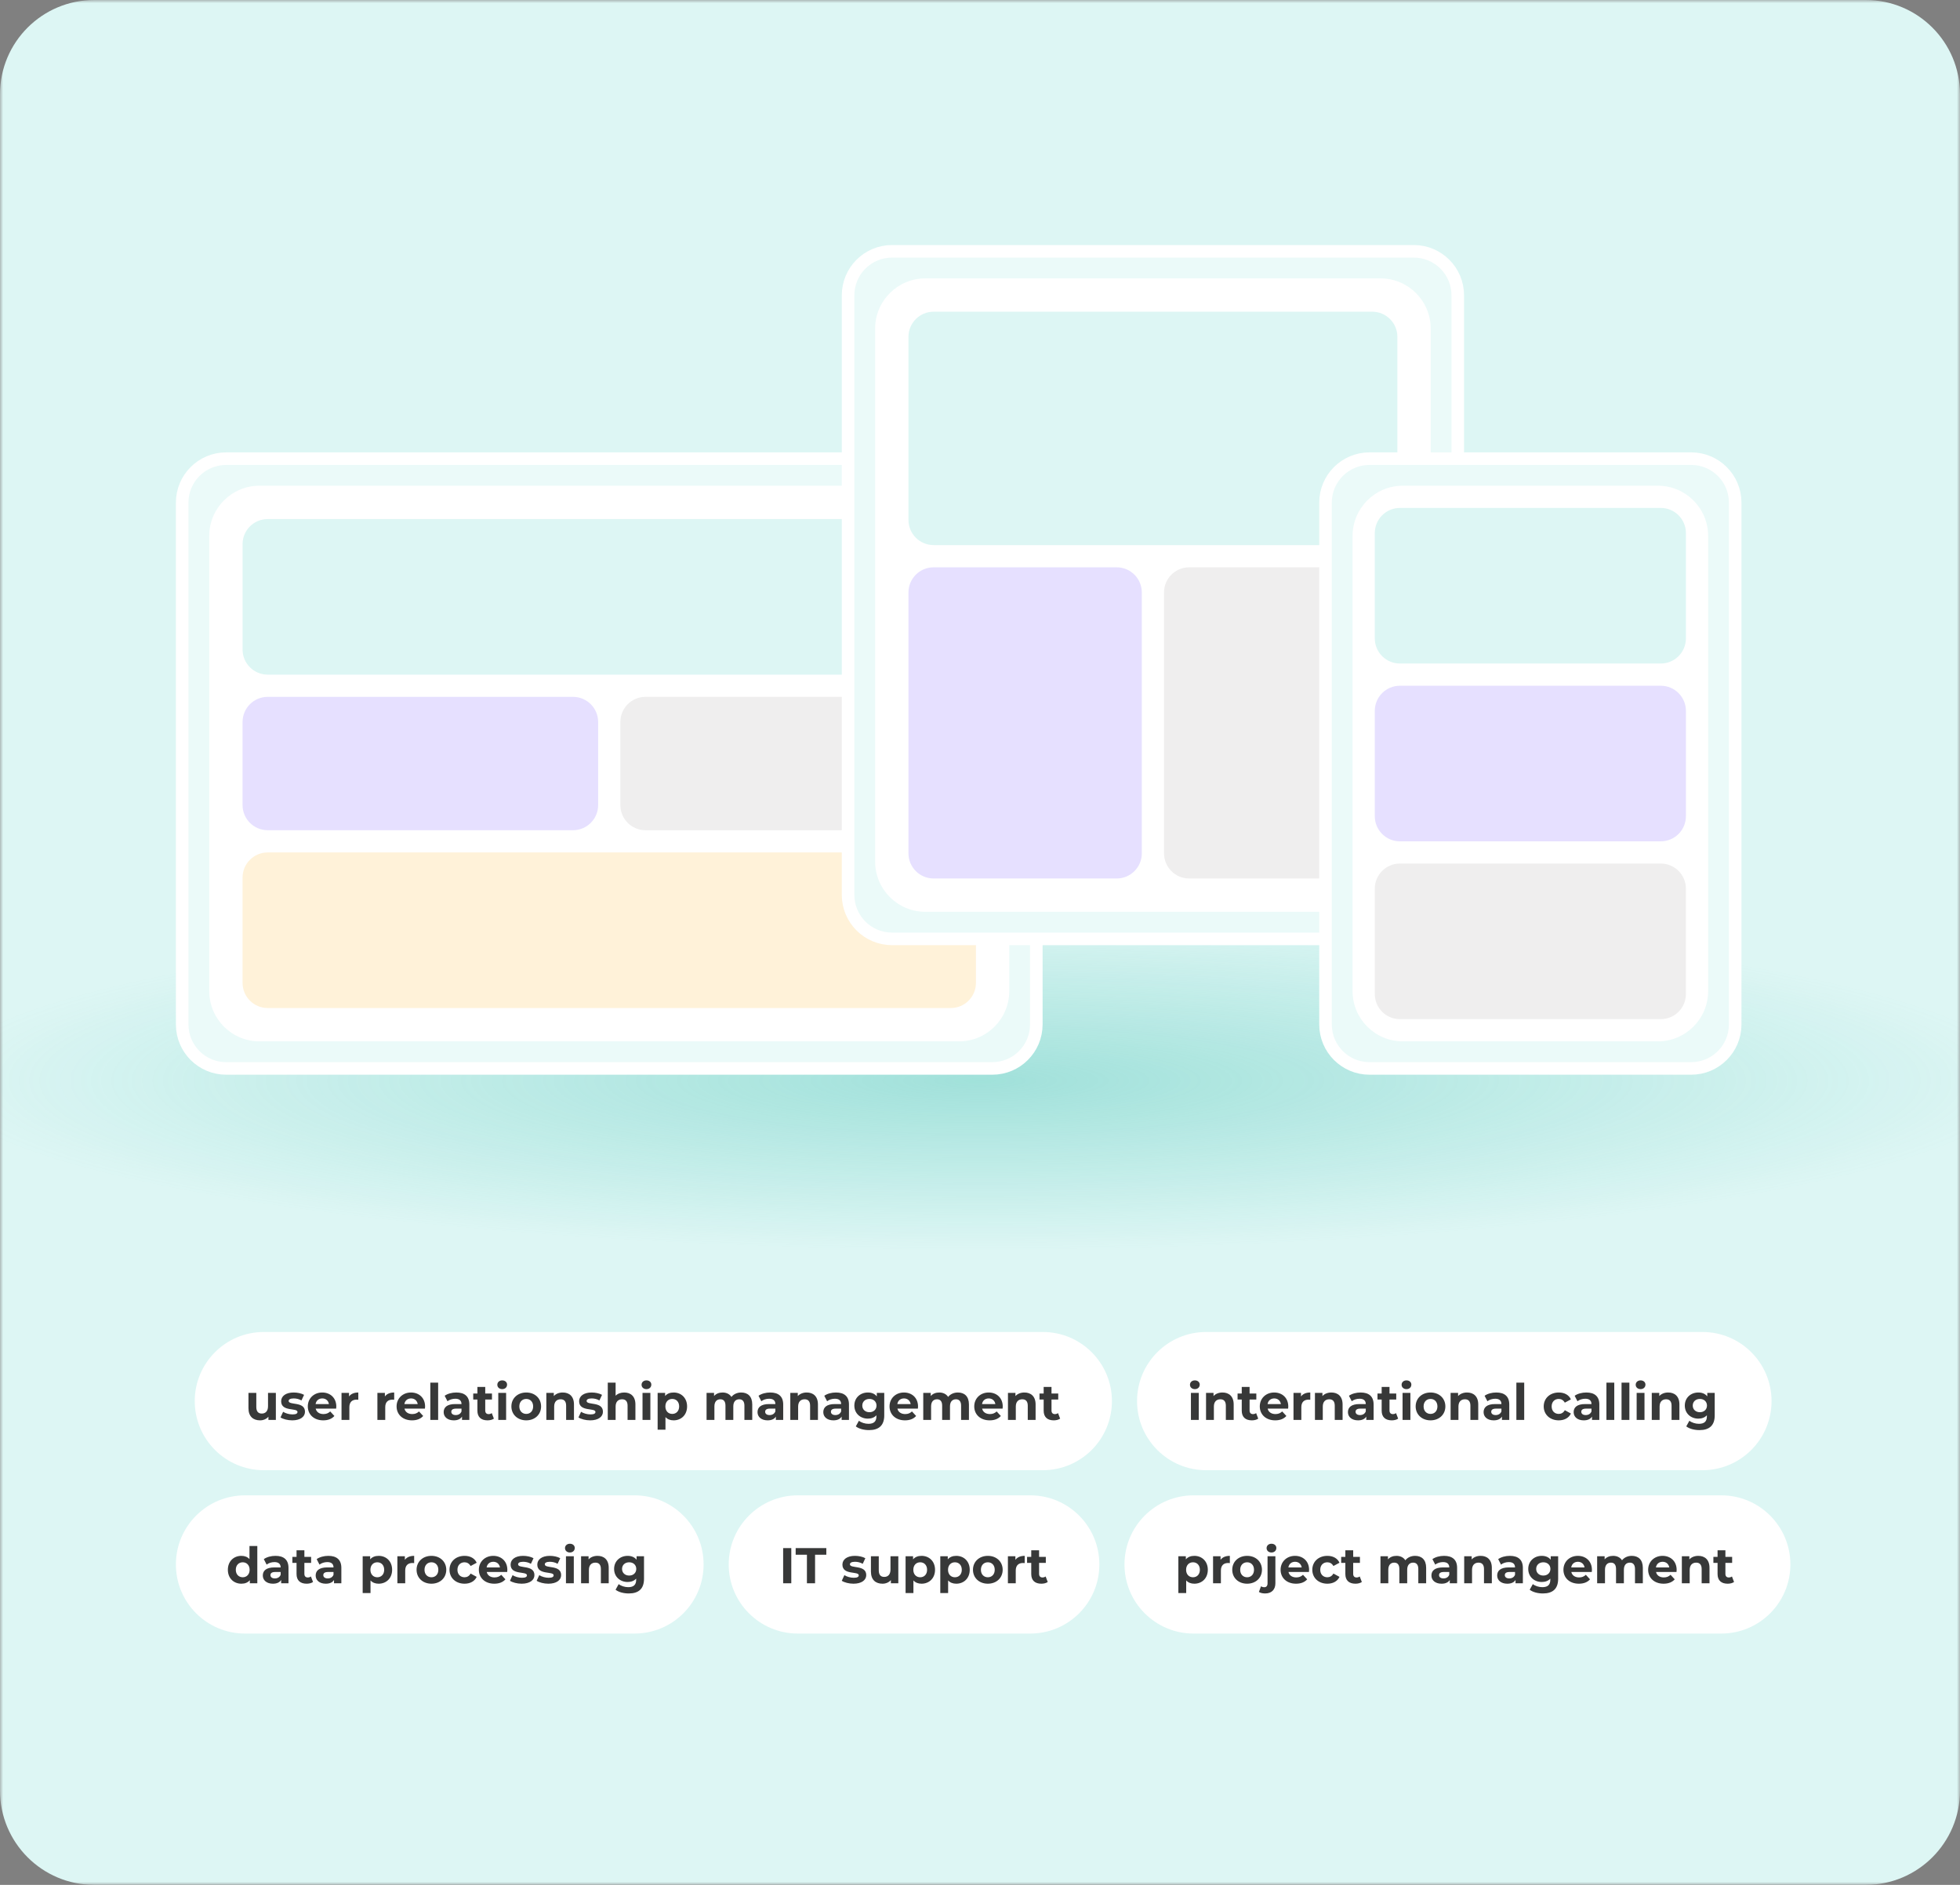<svg width="312" height="300" viewBox="0 0 312 300" fill="none" xmlns="http://www.w3.org/2000/svg">
<rect x="0" y="0" width="312" height="300" fill="#808080" stroke="none"/>
<g clip-path="url(#clip0_31_370)">
<mask id="mask0_31_370" style="mask-type:luminance" maskUnits="userSpaceOnUse" x="0" y="0" width="312" height="300">
<path d="M312 0H0V300H312V0Z" fill="white"/>
</mask>
<g mask="url(#mask0_31_370)">
<path d="M297 0H15C6.716 0 0 6.716 0 15V285C0 293.284 6.716 300 15 300H297C305.284 300 312 293.284 312 285V15C312 6.716 305.284 0 297 0Z" fill="#DDF6F4"/>
<path d="M101 238H39C32.925 238 28 242.925 28 249C28 255.075 32.925 260 39 260H101C107.075 260 112 255.075 112 249C112 242.925 107.075 238 101 238Z" fill="white"/>
<path d="M39.712 246.064H40.96V252H39.768V251.504C39.456 251.88 39 252.064 38.424 252.064C37.208 252.064 36.272 251.2 36.272 249.848C36.272 248.496 37.208 247.632 38.424 247.632C38.952 247.632 39.4 247.8 39.712 248.152V246.064ZM38.64 251.04C39.256 251.04 39.736 250.592 39.736 249.848C39.736 249.104 39.256 248.656 38.64 248.656C38.016 248.656 37.536 249.104 37.536 249.848C37.536 250.592 38.016 251.04 38.64 251.04ZM43.851 247.632C45.163 247.632 45.923 248.24 45.923 249.544V252H44.755V251.464C44.523 251.856 44.075 252.064 43.443 252.064C42.435 252.064 41.835 251.504 41.835 250.76C41.835 250 42.371 249.472 43.683 249.472H44.675C44.675 248.936 44.355 248.624 43.683 248.624C43.227 248.624 42.755 248.776 42.443 249.024L41.995 248.152C42.467 247.816 43.163 247.632 43.851 247.632ZM43.755 251.224C44.171 251.224 44.531 251.032 44.675 250.64V250.2H43.819C43.235 250.2 43.051 250.416 43.051 250.704C43.051 251.016 43.315 251.224 43.755 251.224ZM49.493 250.912L49.829 251.792C49.573 251.976 49.197 252.064 48.813 252.064C47.797 252.064 47.205 251.544 47.205 250.52V248.752H46.541V247.792H47.205V246.744H48.453V247.792H49.525V248.752H48.453V250.504C48.453 250.872 48.653 251.072 48.989 251.072C49.173 251.072 49.357 251.016 49.493 250.912ZM52.265 247.632C53.577 247.632 54.337 248.24 54.337 249.544V252H53.169V251.464C52.937 251.856 52.489 252.064 51.857 252.064C50.849 252.064 50.249 251.504 50.249 250.76C50.249 250 50.785 249.472 52.097 249.472H53.089C53.089 248.936 52.769 248.624 52.097 248.624C51.641 248.624 51.169 248.776 50.857 249.024L50.409 248.152C50.881 247.816 51.577 247.632 52.265 247.632ZM52.169 251.224C52.585 251.224 52.945 251.032 53.089 250.64V250.2H52.233C51.649 250.2 51.465 250.416 51.465 250.704C51.465 251.016 51.729 251.224 52.169 251.224ZM60.276 247.632C61.484 247.632 62.42 248.496 62.42 249.848C62.42 251.2 61.484 252.064 60.276 252.064C59.74 252.064 59.3 251.896 58.98 251.544V253.552H57.732V247.696H58.924V248.192C59.236 247.816 59.7 247.632 60.276 247.632ZM60.06 251.04C60.684 251.04 61.156 250.592 61.156 249.848C61.156 249.104 60.684 248.656 60.06 248.656C59.436 248.656 58.964 249.104 58.964 249.848C58.964 250.592 59.436 251.04 60.06 251.04ZM64.448 248.264C64.752 247.848 65.264 247.632 65.928 247.632V248.784C65.824 248.776 65.744 248.768 65.648 248.768C64.96 248.768 64.504 249.144 64.504 249.968V252H63.256V247.696H64.448V248.264ZM68.679 252.064C67.311 252.064 66.311 251.144 66.311 249.848C66.311 248.552 67.311 247.632 68.679 247.632C70.047 247.632 71.039 248.552 71.039 249.848C71.039 251.144 70.047 252.064 68.679 252.064ZM68.679 251.04C69.303 251.04 69.775 250.592 69.775 249.848C69.775 249.104 69.303 248.656 68.679 248.656C68.055 248.656 67.575 249.104 67.575 249.848C67.575 250.592 68.055 251.04 68.679 251.04ZM73.953 252.064C72.553 252.064 71.553 251.144 71.553 249.848C71.553 248.552 72.553 247.632 73.953 247.632C74.857 247.632 75.569 248.024 75.881 248.728L74.913 249.248C74.681 248.84 74.337 248.656 73.945 248.656C73.313 248.656 72.817 249.096 72.817 249.848C72.817 250.6 73.313 251.04 73.945 251.04C74.337 251.04 74.681 250.864 74.913 250.448L75.881 250.976C75.569 251.664 74.857 252.064 73.953 252.064ZM80.761 249.864C80.761 249.96 80.745 250.096 80.737 250.2H77.481C77.601 250.736 78.057 251.064 78.713 251.064C79.169 251.064 79.497 250.928 79.793 250.648L80.457 251.368C80.057 251.824 79.457 252.064 78.681 252.064C77.193 252.064 76.225 251.128 76.225 249.848C76.225 248.56 77.209 247.632 78.521 247.632C79.785 247.632 80.761 248.48 80.761 249.864ZM78.529 248.576C77.961 248.576 77.553 248.92 77.465 249.472H79.585C79.497 248.928 79.089 248.576 78.529 248.576ZM83.04 252.064C82.312 252.064 81.576 251.864 81.176 251.6L81.592 250.704C81.976 250.952 82.56 251.12 83.088 251.12C83.664 251.12 83.88 250.968 83.88 250.728C83.88 250.024 81.28 250.744 81.28 249.024C81.28 248.208 82.016 247.632 83.272 247.632C83.864 247.632 84.52 247.768 84.928 248.008L84.512 248.896C84.088 248.656 83.664 248.576 83.272 248.576C82.712 248.576 82.472 248.752 82.472 248.976C82.472 249.712 85.072 249 85.072 250.696C85.072 251.496 84.328 252.064 83.04 252.064ZM87.29 252.064C86.562 252.064 85.826 251.864 85.426 251.6L85.842 250.704C86.226 250.952 86.81 251.12 87.338 251.12C87.914 251.12 88.13 250.968 88.13 250.728C88.13 250.024 85.53 250.744 85.53 249.024C85.53 248.208 86.266 247.632 87.522 247.632C88.114 247.632 88.77 247.768 89.178 248.008L88.762 248.896C88.338 248.656 87.914 248.576 87.522 248.576C86.962 248.576 86.722 248.752 86.722 248.976C86.722 249.712 89.322 249 89.322 250.696C89.322 251.496 88.578 252.064 87.29 252.064ZM90.716 247.096C90.252 247.096 89.94 246.792 89.94 246.4C89.94 246.008 90.252 245.704 90.716 245.704C91.18 245.704 91.492 245.992 91.492 246.376C91.492 246.792 91.18 247.096 90.716 247.096ZM90.092 252V247.696H91.34V252H90.092ZM95.114 247.632C96.13 247.632 96.898 248.224 96.898 249.536V252H95.65V249.728C95.65 249.032 95.33 248.712 94.778 248.712C94.178 248.712 93.746 249.08 93.746 249.872V252H92.498V247.696H93.69V248.2C94.026 247.832 94.53 247.632 95.114 247.632ZM101.332 247.696H102.516V251.28C102.516 252.88 101.652 253.616 100.1 253.616C99.284 253.616 98.492 253.416 97.988 253.024L98.484 252.128C98.852 252.424 99.452 252.616 100.004 252.616C100.884 252.616 101.268 252.216 101.268 251.44V251.256C100.94 251.616 100.468 251.792 99.908 251.792C98.716 251.792 97.756 250.968 97.756 249.712C97.756 248.456 98.716 247.632 99.908 247.632C100.508 247.632 101.004 247.832 101.332 248.248V247.696ZM100.156 250.768C100.812 250.768 101.284 250.344 101.284 249.712C101.284 249.08 100.812 248.656 100.156 248.656C99.5 248.656 99.02 249.08 99.02 249.712C99.02 250.344 99.5 250.768 100.156 250.768Z" fill="#373838"/>
<path d="M274 238H190C183.925 238 179 242.925 179 249C179 255.075 183.925 260 190 260H274C280.075 260 285 255.075 285 249C285 242.925 280.075 238 274 238Z" fill="white"/>
<path d="M190.12 247.632C191.328 247.632 192.264 248.496 192.264 249.848C192.264 251.2 191.328 252.064 190.12 252.064C189.584 252.064 189.144 251.896 188.824 251.544V253.552H187.576V247.696H188.768V248.192C189.08 247.816 189.544 247.632 190.12 247.632ZM189.904 251.04C190.528 251.04 191 250.592 191 249.848C191 249.104 190.528 248.656 189.904 248.656C189.28 248.656 188.808 249.104 188.808 249.848C188.808 250.592 189.28 251.04 189.904 251.04ZM194.291 248.264C194.595 247.848 195.107 247.632 195.771 247.632V248.784C195.667 248.776 195.587 248.768 195.491 248.768C194.803 248.768 194.347 249.144 194.347 249.968V252H193.099V247.696H194.291V248.264ZM198.522 252.064C197.154 252.064 196.154 251.144 196.154 249.848C196.154 248.552 197.154 247.632 198.522 247.632C199.89 247.632 200.882 248.552 200.882 249.848C200.882 251.144 199.89 252.064 198.522 252.064ZM198.522 251.04C199.146 251.04 199.618 250.592 199.618 249.848C199.618 249.104 199.146 248.656 198.522 248.656C197.898 248.656 197.418 249.104 197.418 249.848C197.418 250.592 197.898 251.04 198.522 251.04ZM202.397 247.096C201.933 247.096 201.621 246.792 201.621 246.4C201.621 246.008 201.933 245.704 202.397 245.704C202.861 245.704 203.173 245.992 203.173 246.376C203.173 246.792 202.861 247.096 202.397 247.096ZM201.397 253.616C201.013 253.616 200.637 253.544 200.397 253.376L200.733 252.472C200.869 252.568 201.053 252.624 201.261 252.624C201.573 252.624 201.773 252.424 201.773 252V247.696H203.021V251.992C203.021 252.984 202.437 253.616 201.397 253.616ZM208.386 249.864C208.386 249.96 208.37 250.096 208.362 250.2H205.106C205.226 250.736 205.682 251.064 206.338 251.064C206.794 251.064 207.122 250.928 207.418 250.648L208.082 251.368C207.682 251.824 207.082 252.064 206.306 252.064C204.818 252.064 203.85 251.128 203.85 249.848C203.85 248.56 204.834 247.632 206.146 247.632C207.41 247.632 208.386 248.48 208.386 249.864ZM206.154 248.576C205.586 248.576 205.178 248.92 205.09 249.472H207.21C207.122 248.928 206.714 248.576 206.154 248.576ZM211.297 252.064C209.897 252.064 208.897 251.144 208.897 249.848C208.897 248.552 209.897 247.632 211.297 247.632C212.201 247.632 212.913 248.024 213.225 248.728L212.257 249.248C212.025 248.84 211.681 248.656 211.289 248.656C210.657 248.656 210.161 249.096 210.161 249.848C210.161 250.6 210.657 251.04 211.289 251.04C211.681 251.04 212.025 250.864 212.257 250.448L213.225 250.976C212.913 251.664 212.201 252.064 211.297 252.064ZM216.446 250.912L216.782 251.792C216.526 251.976 216.15 252.064 215.766 252.064C214.75 252.064 214.158 251.544 214.158 250.52V248.752H213.494V247.792H214.158V246.744H215.406V247.792H216.478V248.752H215.406V250.504C215.406 250.872 215.606 251.072 215.942 251.072C216.126 251.072 216.31 251.016 216.446 250.912ZM225.26 247.632C226.284 247.632 227.02 248.224 227.02 249.536V252H225.772V249.728C225.772 249.032 225.46 248.712 224.956 248.712C224.396 248.712 224.004 249.072 224.004 249.84V252H222.756V249.728C222.756 249.032 222.46 248.712 221.94 248.712C221.388 248.712 220.996 249.072 220.996 249.84V252H219.748V247.696H220.94V248.192C221.26 247.824 221.74 247.632 222.292 247.632C222.892 247.632 223.404 247.864 223.708 248.336C224.052 247.896 224.612 247.632 225.26 247.632ZM229.875 247.632C231.187 247.632 231.947 248.24 231.947 249.544V252H230.779V251.464C230.547 251.856 230.099 252.064 229.467 252.064C228.459 252.064 227.859 251.504 227.859 250.76C227.859 250 228.395 249.472 229.707 249.472H230.699C230.699 248.936 230.379 248.624 229.707 248.624C229.251 248.624 228.779 248.776 228.467 249.024L228.019 248.152C228.491 247.816 229.187 247.632 229.875 247.632ZM229.779 251.224C230.195 251.224 230.555 251.032 230.699 250.64V250.2H229.843C229.259 250.2 229.075 250.416 229.075 250.704C229.075 251.016 229.339 251.224 229.779 251.224ZM235.692 247.632C236.708 247.632 237.476 248.224 237.476 249.536V252H236.228V249.728C236.228 249.032 235.908 248.712 235.356 248.712C234.756 248.712 234.324 249.08 234.324 249.872V252H233.076V247.696H234.268V248.2C234.604 247.832 235.108 247.632 235.692 247.632ZM240.343 247.632C241.655 247.632 242.415 248.24 242.415 249.544V252H241.247V251.464C241.015 251.856 240.567 252.064 239.935 252.064C238.927 252.064 238.327 251.504 238.327 250.76C238.327 250 238.863 249.472 240.175 249.472H241.167C241.167 248.936 240.847 248.624 240.175 248.624C239.719 248.624 239.247 248.776 238.935 249.024L238.487 248.152C238.959 247.816 239.655 247.632 240.343 247.632ZM240.247 251.224C240.663 251.224 241.023 251.032 241.167 250.64V250.2H240.311C239.727 250.2 239.543 250.416 239.543 250.704C239.543 251.016 239.807 251.224 240.247 251.224ZM246.848 247.696H248.032V251.28C248.032 252.88 247.168 253.616 245.616 253.616C244.8 253.616 244.008 253.416 243.504 253.024L244 252.128C244.368 252.424 244.968 252.616 245.52 252.616C246.4 252.616 246.784 252.216 246.784 251.44V251.256C246.456 251.616 245.984 251.792 245.424 251.792C244.232 251.792 243.272 250.968 243.272 249.712C243.272 248.456 244.232 247.632 245.424 247.632C246.024 247.632 246.52 247.832 246.848 248.248V247.696ZM245.672 250.768C246.328 250.768 246.8 250.344 246.8 249.712C246.8 249.08 246.328 248.656 245.672 248.656C245.016 248.656 244.536 249.08 244.536 249.712C244.536 250.344 245.016 250.768 245.672 250.768ZM253.409 249.864C253.409 249.96 253.393 250.096 253.385 250.2H250.129C250.249 250.736 250.705 251.064 251.361 251.064C251.817 251.064 252.145 250.928 252.441 250.648L253.105 251.368C252.705 251.824 252.105 252.064 251.329 252.064C249.841 252.064 248.873 251.128 248.873 249.848C248.873 248.56 249.857 247.632 251.169 247.632C252.433 247.632 253.409 248.48 253.409 249.864ZM251.177 248.576C250.609 248.576 250.201 248.92 250.113 249.472H252.233C252.145 248.928 251.737 248.576 251.177 248.576ZM259.752 247.632C260.776 247.632 261.512 248.224 261.512 249.536V252H260.264V249.728C260.264 249.032 259.952 248.712 259.448 248.712C258.888 248.712 258.496 249.072 258.496 249.84V252H257.248V249.728C257.248 249.032 256.952 248.712 256.432 248.712C255.88 248.712 255.488 249.072 255.488 249.84V252H254.24V247.696H255.432V248.192C255.752 247.824 256.232 247.632 256.784 247.632C257.384 247.632 257.896 247.864 258.2 248.336C258.544 247.896 259.104 247.632 259.752 247.632ZM266.894 249.864C266.894 249.96 266.878 250.096 266.87 250.2H263.614C263.734 250.736 264.19 251.064 264.846 251.064C265.302 251.064 265.63 250.928 265.926 250.648L266.59 251.368C266.19 251.824 265.59 252.064 264.814 252.064C263.326 252.064 262.358 251.128 262.358 249.848C262.358 248.56 263.342 247.632 264.654 247.632C265.918 247.632 266.894 248.48 266.894 249.864ZM264.662 248.576C264.094 248.576 263.686 248.92 263.598 249.472H265.718C265.63 248.928 265.222 248.576 264.662 248.576ZM270.34 247.632C271.356 247.632 272.124 248.224 272.124 249.536V252H270.876V249.728C270.876 249.032 270.556 248.712 270.004 248.712C269.404 248.712 268.972 249.08 268.972 249.872V252H267.724V247.696H268.916V248.2C269.252 247.832 269.756 247.632 270.34 247.632ZM275.696 250.912L276.032 251.792C275.776 251.976 275.4 252.064 275.016 252.064C274 252.064 273.408 251.544 273.408 250.52V248.752H272.744V247.792H273.408V246.744H274.656V247.792H275.728V248.752H274.656V250.504C274.656 250.872 274.856 251.072 275.192 251.072C275.376 251.072 275.56 251.016 275.696 250.912Z" fill="#373838"/>
<path d="M164 238H127C120.925 238 116 242.925 116 249C116 255.075 120.925 260 127 260H164C170.075 260 175 255.075 175 249C175 242.925 170.075 238 164 238Z" fill="white"/>
<path d="M124.664 252V246.4H125.96V252H124.664ZM128.449 252V247.456H126.657V246.4H131.537V247.456H129.745V252H128.449ZM135.86 252.064C135.132 252.064 134.396 251.864 133.996 251.6L134.412 250.704C134.796 250.952 135.38 251.12 135.908 251.12C136.484 251.12 136.7 250.968 136.7 250.728C136.7 250.024 134.1 250.744 134.1 249.024C134.1 248.208 134.836 247.632 136.092 247.632C136.684 247.632 137.34 247.768 137.748 248.008L137.332 248.896C136.908 248.656 136.484 248.576 136.092 248.576C135.532 248.576 135.292 248.752 135.292 248.976C135.292 249.712 137.892 249 137.892 250.696C137.892 251.496 137.148 252.064 135.86 252.064ZM141.75 247.696H142.998V252H141.814V251.488C141.486 251.864 141.006 252.064 140.478 252.064C139.398 252.064 138.638 251.456 138.638 250.128V247.696H139.886V249.944C139.886 250.664 140.206 250.984 140.758 250.984C141.334 250.984 141.75 250.616 141.75 249.824V247.696ZM146.698 247.632C147.906 247.632 148.842 248.496 148.842 249.848C148.842 251.2 147.906 252.064 146.698 252.064C146.162 252.064 145.722 251.896 145.402 251.544V253.552H144.154V247.696H145.346V248.192C145.658 247.816 146.122 247.632 146.698 247.632ZM146.482 251.04C147.106 251.04 147.578 250.592 147.578 249.848C147.578 249.104 147.106 248.656 146.482 248.656C145.858 248.656 145.386 249.104 145.386 249.848C145.386 250.592 145.858 251.04 146.482 251.04ZM152.222 247.632C153.43 247.632 154.366 248.496 154.366 249.848C154.366 251.2 153.43 252.064 152.222 252.064C151.686 252.064 151.246 251.896 150.926 251.544V253.552H149.678V247.696H150.87V248.192C151.182 247.816 151.646 247.632 152.222 247.632ZM152.006 251.04C152.63 251.04 153.102 250.592 153.102 249.848C153.102 249.104 152.63 248.656 152.006 248.656C151.382 248.656 150.91 249.104 150.91 249.848C150.91 250.592 151.382 251.04 152.006 251.04ZM157.249 252.064C155.881 252.064 154.881 251.144 154.881 249.848C154.881 248.552 155.881 247.632 157.249 247.632C158.617 247.632 159.609 248.552 159.609 249.848C159.609 251.144 158.617 252.064 157.249 252.064ZM157.249 251.04C157.873 251.04 158.345 250.592 158.345 249.848C158.345 249.104 157.873 248.656 157.249 248.656C156.625 248.656 156.145 249.104 156.145 249.848C156.145 250.592 156.625 251.04 157.249 251.04ZM161.635 248.264C161.939 247.848 162.451 247.632 163.115 247.632V248.784C163.011 248.776 162.931 248.768 162.835 248.768C162.147 248.768 161.691 249.144 161.691 249.968V252H160.443V247.696H161.635V248.264ZM166.446 250.912L166.782 251.792C166.526 251.976 166.15 252.064 165.766 252.064C164.75 252.064 164.158 251.544 164.158 250.52V248.752H163.494V247.792H164.158V246.744H165.406V247.792H166.478V248.752H165.406V250.504C165.406 250.872 165.606 251.072 165.942 251.072C166.126 251.072 166.31 251.016 166.446 250.912Z" fill="#373838"/>
<path d="M271 212H192C185.925 212 181 216.925 181 223C181 229.075 185.925 234 192 234H271C277.075 234 282 229.075 282 223C282 216.925 277.075 212 271 212Z" fill="white"/>
<path d="M190.2 221.096C189.736 221.096 189.424 220.792 189.424 220.4C189.424 220.008 189.736 219.704 190.2 219.704C190.664 219.704 190.976 219.992 190.976 220.376C190.976 220.792 190.664 221.096 190.2 221.096ZM189.576 226V221.696H190.824V226H189.576ZM194.598 221.632C195.614 221.632 196.382 222.224 196.382 223.536V226H195.134V223.728C195.134 223.032 194.814 222.712 194.262 222.712C193.662 222.712 193.23 223.08 193.23 223.872V226H191.982V221.696H193.174V222.2C193.51 221.832 194.014 221.632 194.598 221.632ZM199.954 224.912L200.29 225.792C200.034 225.976 199.658 226.064 199.274 226.064C198.258 226.064 197.666 225.544 197.666 224.52V222.752H197.002V221.792H197.666V220.744H198.914V221.792H199.986V222.752H198.914V224.504C198.914 224.872 199.114 225.072 199.45 225.072C199.634 225.072 199.818 225.016 199.954 224.912ZM205.073 223.864C205.073 223.96 205.057 224.096 205.049 224.2H201.793C201.913 224.736 202.369 225.064 203.025 225.064C203.481 225.064 203.809 224.928 204.105 224.648L204.769 225.368C204.369 225.824 203.769 226.064 202.993 226.064C201.505 226.064 200.537 225.128 200.537 223.848C200.537 222.56 201.521 221.632 202.833 221.632C204.097 221.632 205.073 222.48 205.073 223.864ZM202.841 222.576C202.273 222.576 201.865 222.92 201.777 223.472H203.897C203.809 222.928 203.401 222.576 202.841 222.576ZM207.096 222.264C207.4 221.848 207.912 221.632 208.576 221.632V222.784C208.472 222.776 208.392 222.768 208.296 222.768C207.608 222.768 207.152 223.144 207.152 223.968V226H205.904V221.696H207.096V222.264ZM211.934 221.632C212.95 221.632 213.718 222.224 213.718 223.536V226H212.47V223.728C212.47 223.032 212.15 222.712 211.598 222.712C210.998 222.712 210.566 223.08 210.566 223.872V226H209.318V221.696H210.51V222.2C210.846 221.832 211.35 221.632 211.934 221.632ZM216.585 221.632C217.897 221.632 218.657 222.24 218.657 223.544V226H217.489V225.464C217.257 225.856 216.809 226.064 216.177 226.064C215.169 226.064 214.569 225.504 214.569 224.76C214.569 224 215.105 223.472 216.417 223.472H217.409C217.409 222.936 217.089 222.624 216.417 222.624C215.961 222.624 215.489 222.776 215.177 223.024L214.729 222.152C215.201 221.816 215.897 221.632 216.585 221.632ZM216.489 225.224C216.905 225.224 217.265 225.032 217.409 224.64V224.2H216.553C215.969 224.2 215.785 224.416 215.785 224.704C215.785 225.016 216.049 225.224 216.489 225.224ZM222.227 224.912L222.563 225.792C222.307 225.976 221.931 226.064 221.547 226.064C220.531 226.064 219.939 225.544 219.939 224.52V222.752H219.275V221.792H219.939V220.744H221.187V221.792H222.259V222.752H221.187V224.504C221.187 224.872 221.387 225.072 221.723 225.072C221.907 225.072 222.091 225.016 222.227 224.912ZM223.888 221.096C223.424 221.096 223.112 220.792 223.112 220.4C223.112 220.008 223.424 219.704 223.888 219.704C224.352 219.704 224.664 219.992 224.664 220.376C224.664 220.792 224.352 221.096 223.888 221.096ZM223.264 226V221.696H224.512V226H223.264ZM227.718 226.064C226.35 226.064 225.35 225.144 225.35 223.848C225.35 222.552 226.35 221.632 227.718 221.632C229.086 221.632 230.078 222.552 230.078 223.848C230.078 225.144 229.086 226.064 227.718 226.064ZM227.718 225.04C228.342 225.04 228.814 224.592 228.814 223.848C228.814 223.104 228.342 222.656 227.718 222.656C227.094 222.656 226.614 223.104 226.614 223.848C226.614 224.592 227.094 225.04 227.718 225.04ZM233.528 221.632C234.544 221.632 235.312 222.224 235.312 223.536V226H234.064V223.728C234.064 223.032 233.744 222.712 233.192 222.712C232.592 222.712 232.16 223.08 232.16 223.872V226H230.912V221.696H232.104V222.2C232.44 221.832 232.944 221.632 233.528 221.632ZM238.179 221.632C239.491 221.632 240.251 222.24 240.251 223.544V226H239.083V225.464C238.851 225.856 238.403 226.064 237.771 226.064C236.763 226.064 236.163 225.504 236.163 224.76C236.163 224 236.699 223.472 238.011 223.472H239.003C239.003 222.936 238.683 222.624 238.011 222.624C237.555 222.624 237.083 222.776 236.771 223.024L236.323 222.152C236.795 221.816 237.491 221.632 238.179 221.632ZM238.083 225.224C238.499 225.224 238.859 225.032 239.003 224.64V224.2H238.147C237.563 224.2 237.379 224.416 237.379 224.704C237.379 225.016 237.643 225.224 238.083 225.224ZM241.381 226V220.064H242.629V226H241.381ZM248.133 226.064C246.733 226.064 245.733 225.144 245.733 223.848C245.733 222.552 246.733 221.632 248.133 221.632C249.037 221.632 249.749 222.024 250.061 222.728L249.093 223.248C248.861 222.84 248.517 222.656 248.125 222.656C247.493 222.656 246.997 223.096 246.997 223.848C246.997 224.6 247.493 225.04 248.125 225.04C248.517 225.04 248.861 224.864 249.093 224.448L250.061 224.976C249.749 225.664 249.037 226.064 248.133 226.064ZM252.515 221.632C253.827 221.632 254.587 222.24 254.587 223.544V226H253.419V225.464C253.187 225.856 252.739 226.064 252.107 226.064C251.099 226.064 250.499 225.504 250.499 224.76C250.499 224 251.035 223.472 252.347 223.472H253.339C253.339 222.936 253.019 222.624 252.347 222.624C251.891 222.624 251.419 222.776 251.107 223.024L250.659 222.152C251.131 221.816 251.827 221.632 252.515 221.632ZM252.419 225.224C252.835 225.224 253.195 225.032 253.339 224.64V224.2H252.483C251.899 224.2 251.715 224.416 251.715 224.704C251.715 225.016 251.979 225.224 252.419 225.224ZM255.717 226V220.064H256.965V226H255.717ZM258.123 226V220.064H259.371V226H258.123ZM261.153 221.096C260.689 221.096 260.377 220.792 260.377 220.4C260.377 220.008 260.689 219.704 261.153 219.704C261.617 219.704 261.929 219.992 261.929 220.376C261.929 220.792 261.617 221.096 261.153 221.096ZM260.529 226V221.696H261.777V226H260.529ZM265.551 221.632C266.567 221.632 267.335 222.224 267.335 223.536V226H266.087V223.728C266.087 223.032 265.767 222.712 265.215 222.712C264.615 222.712 264.183 223.08 264.183 223.872V226H262.935V221.696H264.127V222.2C264.463 221.832 264.967 221.632 265.551 221.632ZM271.77 221.696H272.954V225.28C272.954 226.88 272.09 227.616 270.538 227.616C269.722 227.616 268.93 227.416 268.426 227.024L268.922 226.128C269.29 226.424 269.89 226.616 270.442 226.616C271.322 226.616 271.706 226.216 271.706 225.44V225.256C271.378 225.616 270.906 225.792 270.346 225.792C269.154 225.792 268.194 224.968 268.194 223.712C268.194 222.456 269.154 221.632 270.346 221.632C270.946 221.632 271.442 221.832 271.77 222.248V221.696ZM270.594 224.768C271.25 224.768 271.722 224.344 271.722 223.712C271.722 223.08 271.25 222.656 270.594 222.656C269.938 222.656 269.458 223.08 269.458 223.712C269.458 224.344 269.938 224.768 270.594 224.768Z" fill="#373838"/>
<path d="M166 212H42C35.925 212 31 216.925 31 223C31 229.075 35.925 234 42 234H166C172.075 234 177 229.075 177 223C177 216.925 172.075 212 166 212Z" fill="white"/>
<path d="M42.664 221.696H43.912V226H42.728V225.488C42.4 225.864 41.92 226.064 41.392 226.064C40.312 226.064 39.552 225.456 39.552 224.128V221.696H40.8V223.944C40.8 224.664 41.12 224.984 41.672 224.984C42.248 224.984 42.664 224.616 42.664 223.824V221.696ZM46.516 226.064C45.788 226.064 45.052 225.864 44.652 225.6L45.068 224.704C45.452 224.952 46.036 225.12 46.564 225.12C47.14 225.12 47.356 224.968 47.356 224.728C47.356 224.024 44.756 224.744 44.756 223.024C44.756 222.208 45.492 221.632 46.748 221.632C47.34 221.632 47.996 221.768 48.404 222.008L47.988 222.896C47.564 222.656 47.14 222.576 46.748 222.576C46.188 222.576 45.948 222.752 45.948 222.976C45.948 223.712 48.548 223 48.548 224.696C48.548 225.496 47.804 226.064 46.516 226.064ZM53.534 223.864C53.534 223.96 53.518 224.096 53.51 224.2H50.254C50.374 224.736 50.83 225.064 51.486 225.064C51.942 225.064 52.27 224.928 52.566 224.648L53.23 225.368C52.83 225.824 52.23 226.064 51.454 226.064C49.966 226.064 48.998 225.128 48.998 223.848C48.998 222.56 49.982 221.632 51.294 221.632C52.558 221.632 53.534 222.48 53.534 223.864ZM51.302 222.576C50.734 222.576 50.326 222.92 50.238 223.472H52.358C52.27 222.928 51.862 222.576 51.302 222.576ZM55.557 222.264C55.861 221.848 56.373 221.632 57.037 221.632V222.784C56.933 222.776 56.853 222.768 56.757 222.768C56.069 222.768 55.613 223.144 55.613 223.968V226H54.365V221.696H55.557V222.264ZM61.268 222.264C61.572 221.848 62.084 221.632 62.748 221.632V222.784C62.644 222.776 62.564 222.768 62.468 222.768C61.78 222.768 61.324 223.144 61.324 223.968V226H60.076V221.696H61.268V222.264ZM67.667 223.864C67.667 223.96 67.651 224.096 67.643 224.2H64.387C64.507 224.736 64.963 225.064 65.619 225.064C66.075 225.064 66.403 224.928 66.699 224.648L67.363 225.368C66.963 225.824 66.363 226.064 65.587 226.064C64.099 226.064 63.131 225.128 63.131 223.848C63.131 222.56 64.115 221.632 65.427 221.632C66.691 221.632 67.667 222.48 67.667 223.864ZM65.435 222.576C64.867 222.576 64.459 222.92 64.371 223.472H66.491C66.403 222.928 65.995 222.576 65.435 222.576ZM68.498 226V220.064H69.746V226H68.498ZM72.64 221.632C73.952 221.632 74.712 222.24 74.712 223.544V226H73.544V225.464C73.312 225.856 72.864 226.064 72.232 226.064C71.224 226.064 70.624 225.504 70.624 224.76C70.624 224 71.16 223.472 72.472 223.472H73.464C73.464 222.936 73.144 222.624 72.472 222.624C72.016 222.624 71.544 222.776 71.232 223.024L70.784 222.152C71.256 221.816 71.952 221.632 72.64 221.632ZM72.544 225.224C72.96 225.224 73.32 225.032 73.464 224.64V224.2H72.608C72.024 224.2 71.84 224.416 71.84 224.704C71.84 225.016 72.104 225.224 72.544 225.224ZM78.282 224.912L78.618 225.792C78.362 225.976 77.986 226.064 77.602 226.064C76.586 226.064 75.994 225.544 75.994 224.52V222.752H75.33V221.792H75.994V220.744H77.242V221.792H78.314V222.752H77.242V224.504C77.242 224.872 77.442 225.072 77.778 225.072C77.962 225.072 78.146 225.016 78.282 224.912ZM79.942 221.096C79.478 221.096 79.166 220.792 79.166 220.4C79.166 220.008 79.478 219.704 79.942 219.704C80.406 219.704 80.718 219.992 80.718 220.376C80.718 220.792 80.406 221.096 79.942 221.096ZM79.318 226V221.696H80.566V226H79.318ZM83.772 226.064C82.404 226.064 81.404 225.144 81.404 223.848C81.404 222.552 82.404 221.632 83.772 221.632C85.14 221.632 86.132 222.552 86.132 223.848C86.132 225.144 85.14 226.064 83.772 226.064ZM83.772 225.04C84.396 225.04 84.868 224.592 84.868 223.848C84.868 223.104 84.396 222.656 83.772 222.656C83.148 222.656 82.668 223.104 82.668 223.848C82.668 224.592 83.148 225.04 83.772 225.04ZM89.583 221.632C90.599 221.632 91.367 222.224 91.367 223.536V226H90.119V223.728C90.119 223.032 89.799 222.712 89.247 222.712C88.647 222.712 88.215 223.08 88.215 223.872V226H86.967V221.696H88.159V222.2C88.495 221.832 88.999 221.632 89.583 221.632ZM93.946 226.064C93.218 226.064 92.482 225.864 92.082 225.6L92.498 224.704C92.882 224.952 93.466 225.12 93.994 225.12C94.57 225.12 94.786 224.968 94.786 224.728C94.786 224.024 92.186 224.744 92.186 223.024C92.186 222.208 92.922 221.632 94.178 221.632C94.77 221.632 95.426 221.768 95.834 222.008L95.418 222.896C94.994 222.656 94.57 222.576 94.178 222.576C93.618 222.576 93.378 222.752 93.378 222.976C93.378 223.712 95.978 223 95.978 224.696C95.978 225.496 95.234 226.064 93.946 226.064ZM99.364 221.632C100.38 221.632 101.148 222.224 101.148 223.536V226H99.9V223.728C99.9 223.032 99.58 222.712 99.028 222.712C98.428 222.712 97.996 223.08 97.996 223.872V226H96.748V220.064H97.996V222.144C98.332 221.808 98.812 221.632 99.364 221.632ZM102.903 221.096C102.439 221.096 102.127 220.792 102.127 220.4C102.127 220.008 102.439 219.704 102.903 219.704C103.367 219.704 103.679 219.992 103.679 220.376C103.679 220.792 103.367 221.096 102.903 221.096ZM102.279 226V221.696H103.527V226H102.279ZM107.229 221.632C108.437 221.632 109.373 222.496 109.373 223.848C109.373 225.2 108.437 226.064 107.229 226.064C106.693 226.064 106.253 225.896 105.933 225.544V227.552H104.685V221.696H105.877V222.192C106.189 221.816 106.653 221.632 107.229 221.632ZM107.013 225.04C107.637 225.04 108.109 224.592 108.109 223.848C108.109 223.104 107.637 222.656 107.013 222.656C106.389 222.656 105.917 223.104 105.917 223.848C105.917 224.592 106.389 225.04 107.013 225.04ZM117.986 221.632C119.01 221.632 119.746 222.224 119.746 223.536V226H118.498V223.728C118.498 223.032 118.186 222.712 117.682 222.712C117.122 222.712 116.73 223.072 116.73 223.84V226H115.482V223.728C115.482 223.032 115.186 222.712 114.666 222.712C114.114 222.712 113.722 223.072 113.722 223.84V226H112.474V221.696H113.666V222.192C113.986 221.824 114.466 221.632 115.018 221.632C115.618 221.632 116.13 221.864 116.434 222.336C116.778 221.896 117.338 221.632 117.986 221.632ZM122.601 221.632C123.913 221.632 124.673 222.24 124.673 223.544V226H123.505V225.464C123.273 225.856 122.825 226.064 122.193 226.064C121.185 226.064 120.585 225.504 120.585 224.76C120.585 224 121.121 223.472 122.433 223.472H123.425C123.425 222.936 123.105 222.624 122.433 222.624C121.977 222.624 121.505 222.776 121.193 223.024L120.745 222.152C121.217 221.816 121.913 221.632 122.601 221.632ZM122.505 225.224C122.921 225.224 123.281 225.032 123.425 224.64V224.2H122.569C121.985 224.2 121.801 224.416 121.801 224.704C121.801 225.016 122.065 225.224 122.505 225.224ZM128.419 221.632C129.435 221.632 130.203 222.224 130.203 223.536V226H128.955V223.728C128.955 223.032 128.635 222.712 128.083 222.712C127.483 222.712 127.051 223.08 127.051 223.872V226H125.803V221.696H126.995V222.2C127.331 221.832 127.835 221.632 128.419 221.632ZM133.07 221.632C134.382 221.632 135.142 222.24 135.142 223.544V226H133.974V225.464C133.742 225.856 133.294 226.064 132.662 226.064C131.654 226.064 131.054 225.504 131.054 224.76C131.054 224 131.59 223.472 132.902 223.472H133.894C133.894 222.936 133.574 222.624 132.902 222.624C132.446 222.624 131.974 222.776 131.662 223.024L131.214 222.152C131.686 221.816 132.382 221.632 133.07 221.632ZM132.974 225.224C133.39 225.224 133.75 225.032 133.894 224.64V224.2H133.038C132.454 224.2 132.27 224.416 132.27 224.704C132.27 225.016 132.534 225.224 132.974 225.224ZM139.574 221.696H140.758V225.28C140.758 226.88 139.894 227.616 138.342 227.616C137.526 227.616 136.734 227.416 136.23 227.024L136.726 226.128C137.094 226.424 137.694 226.616 138.246 226.616C139.126 226.616 139.51 226.216 139.51 225.44V225.256C139.182 225.616 138.71 225.792 138.15 225.792C136.958 225.792 135.998 224.968 135.998 223.712C135.998 222.456 136.958 221.632 138.15 221.632C138.75 221.632 139.246 221.832 139.574 222.248V221.696ZM138.398 224.768C139.054 224.768 139.526 224.344 139.526 223.712C139.526 223.08 139.054 222.656 138.398 222.656C137.742 222.656 137.262 223.08 137.262 223.712C137.262 224.344 137.742 224.768 138.398 224.768ZM146.136 223.864C146.136 223.96 146.12 224.096 146.112 224.2H142.856C142.976 224.736 143.432 225.064 144.088 225.064C144.544 225.064 144.872 224.928 145.168 224.648L145.832 225.368C145.432 225.824 144.832 226.064 144.056 226.064C142.568 226.064 141.6 225.128 141.6 223.848C141.6 222.56 142.584 221.632 143.896 221.632C145.16 221.632 146.136 222.48 146.136 223.864ZM143.904 222.576C143.336 222.576 142.928 222.92 142.84 223.472H144.96C144.872 222.928 144.464 222.576 143.904 222.576ZM152.479 221.632C153.503 221.632 154.239 222.224 154.239 223.536V226H152.991V223.728C152.991 223.032 152.679 222.712 152.175 222.712C151.615 222.712 151.223 223.072 151.223 223.84V226H149.975V223.728C149.975 223.032 149.679 222.712 149.159 222.712C148.607 222.712 148.215 223.072 148.215 223.84V226H146.967V221.696H148.159V222.192C148.479 221.824 148.959 221.632 149.511 221.632C150.111 221.632 150.623 221.864 150.927 222.336C151.271 221.896 151.831 221.632 152.479 221.632ZM159.62 223.864C159.62 223.96 159.604 224.096 159.596 224.2H156.34C156.46 224.736 156.916 225.064 157.572 225.064C158.028 225.064 158.356 224.928 158.652 224.648L159.316 225.368C158.916 225.824 158.316 226.064 157.54 226.064C156.052 226.064 155.084 225.128 155.084 223.848C155.084 222.56 156.068 221.632 157.38 221.632C158.644 221.632 159.62 222.48 159.62 223.864ZM157.388 222.576C156.82 222.576 156.412 222.92 156.324 223.472H158.444C158.356 222.928 157.948 222.576 157.388 222.576ZM163.067 221.632C164.083 221.632 164.851 222.224 164.851 223.536V226H163.603V223.728C163.603 223.032 163.283 222.712 162.731 222.712C162.131 222.712 161.699 223.08 161.699 223.872V226H160.451V221.696H161.643V222.2C161.979 221.832 162.483 221.632 163.067 221.632ZM168.422 224.912L168.758 225.792C168.502 225.976 168.126 226.064 167.742 226.064C166.726 226.064 166.134 225.544 166.134 224.52V222.752H165.47V221.792H166.134V220.744H167.382V221.792H168.454V222.752H167.382V224.504C167.382 224.872 167.582 225.072 167.918 225.072C168.102 225.072 168.286 225.016 168.422 224.912Z" fill="#373838"/>
<path d="M156 199C248.232 199 323 186.912 323 172C323 157.088 248.232 145 156 145C63.768 145 -11 157.088 -11 172C-11 186.912 63.768 199 156 199Z" fill="url(#paint0_radial_31_370)" fill-opacity="0.4"/>
<path d="M157.965 73H36C32.134 73 29 76.134 29 80V163.052C29 166.918 32.134 170.052 36 170.052H157.965C161.831 170.052 164.965 166.918 164.965 163.052V80C164.965 76.134 161.831 73 157.965 73Z" fill="#EBFAF9" stroke="white" stroke-width="2"/>
<path d="M152.659 77.306H41.306C36.888 77.306 33.306 80.888 33.306 85.306V157.745C33.306 162.164 36.888 165.745 41.306 165.745H152.659C157.078 165.745 160.659 162.164 160.659 157.745V85.306C160.659 80.888 157.078 77.306 152.659 77.306Z" fill="white"/>
<path d="M151.353 82.613H42.613C40.404 82.613 38.613 84.403 38.613 86.613V103.376C38.613 105.585 40.404 107.376 42.613 107.376H151.353C153.562 107.376 155.353 105.585 155.353 103.376V86.613C155.353 84.403 153.562 82.613 151.353 82.613Z" fill="#DDF6F4"/>
<path d="M151.353 135.676H42.613C40.404 135.676 38.613 137.467 38.613 139.676V156.439C38.613 158.648 40.404 160.439 42.613 160.439H151.353C153.562 160.439 155.353 158.648 155.353 156.439V139.676C155.353 137.467 153.562 135.676 151.353 135.676Z" fill="#FFF2D9"/>
<path d="M91.214 110.913H42.613C40.404 110.913 38.613 112.704 38.613 114.913V128.138C38.613 130.347 40.404 132.138 42.613 132.138H91.214C93.423 132.138 95.214 130.347 95.214 128.138V114.913C95.214 112.704 93.423 110.913 91.214 110.913Z" fill="#E6E0FF"/>
<path d="M151.352 110.913H102.751C100.542 110.913 98.751 112.704 98.751 114.913V128.138C98.751 130.347 100.542 132.138 102.751 132.138H151.352C153.562 132.138 155.352 130.347 155.352 128.138V114.913C155.352 112.704 153.562 110.913 151.352 110.913Z" fill="#EFEEEE"/>
<path d="M225.052 40H142C138.134 40 135 43.134 135 47V142.433C135 146.299 138.134 149.433 142 149.433H225.052C228.918 149.433 232.052 146.299 232.052 142.433V47C232.052 43.134 228.918 40 225.052 40Z" fill="#EBFAF9" stroke="white" stroke-width="2"/>
<path d="M219.745 44.306H147.306C142.888 44.306 139.306 47.888 139.306 52.306V137.127C139.306 141.546 142.888 145.127 147.306 145.127H219.745C224.164 145.127 227.745 141.546 227.745 137.127V52.306C227.745 47.888 224.164 44.306 219.745 44.306Z" fill="white"/>
<path d="M218.44 49.613H148.613C146.404 49.613 144.613 51.404 144.613 53.613V82.757C144.613 84.966 146.404 86.757 148.613 86.757H218.44C220.649 86.757 222.44 84.966 222.44 82.757V53.613C222.44 51.404 220.649 49.613 218.44 49.613Z" fill="#DDF6F4"/>
<path d="M177.758 90.295H148.613C146.404 90.295 144.613 92.086 144.613 94.295V135.821C144.613 138.03 146.404 139.821 148.613 139.821H177.758C179.967 139.821 181.758 138.03 181.758 135.821V94.295C181.758 92.086 179.967 90.295 177.758 90.295Z" fill="#E6E0FF"/>
<path d="M218.44 90.295H189.295C187.086 90.295 185.295 92.086 185.295 94.295V135.821C185.295 138.03 187.086 139.821 189.295 139.821H218.44C220.649 139.821 222.44 138.03 222.44 135.821V94.295C222.44 92.086 220.649 90.295 218.44 90.295Z" fill="#EFEEEE"/>
<path d="M269.214 73H218C214.134 73 211 76.134 211 80V163.052C211 166.918 214.134 170.052 218 170.052H269.214C273.08 170.052 276.214 166.918 276.214 163.052V80C276.214 76.134 273.08 73 269.214 73Z" fill="#EBFAF9" stroke="white" stroke-width="2"/>
<path d="M263.907 77.306H223.306C218.888 77.306 215.306 80.888 215.306 85.306V157.745C215.306 162.164 218.888 165.745 223.306 165.745H263.907C268.325 165.745 271.907 162.164 271.907 157.745V85.306C271.907 80.888 268.325 77.306 263.907 77.306Z" fill="white"/>
<path d="M264.37 80.844H222.844C220.635 80.844 218.844 82.635 218.844 84.844V101.607C218.844 103.816 220.635 105.607 222.844 105.607H264.37C266.579 105.607 268.37 103.816 268.37 101.607V84.844C268.37 82.635 266.579 80.844 264.37 80.844Z" fill="#DDF6F4"/>
<path d="M264.37 109.144H222.844C220.635 109.144 218.844 110.935 218.844 113.144V129.907C218.844 132.116 220.635 133.907 222.844 133.907H264.37C266.579 133.907 268.37 132.116 268.37 129.907V113.144C268.37 110.935 266.579 109.144 264.37 109.144Z" fill="#E6E0FF"/>
<path d="M264.37 137.445H222.844C220.635 137.445 218.844 139.236 218.844 141.445V158.208C218.844 160.417 220.635 162.208 222.844 162.208H264.37C266.579 162.208 268.37 160.417 268.37 158.208V141.445C268.37 139.236 266.579 137.445 264.37 137.445Z" fill="#EFEEEE"/>
</g>
</g>
<defs>
<radialGradient id="paint0_radial_31_370" cx="0" cy="0" r="1" gradientUnits="userSpaceOnUse" gradientTransform="translate(156 172) rotate(90) scale(27 167)">
<stop stop-color="#47C2B4"/>
<stop offset="1" stop-color="#47C2B4" stop-opacity="0"/>
</radialGradient>
<clipPath id="clip0_31_370">
<rect width="312" height="300" fill="white"/>
</clipPath>
</defs>
</svg>
